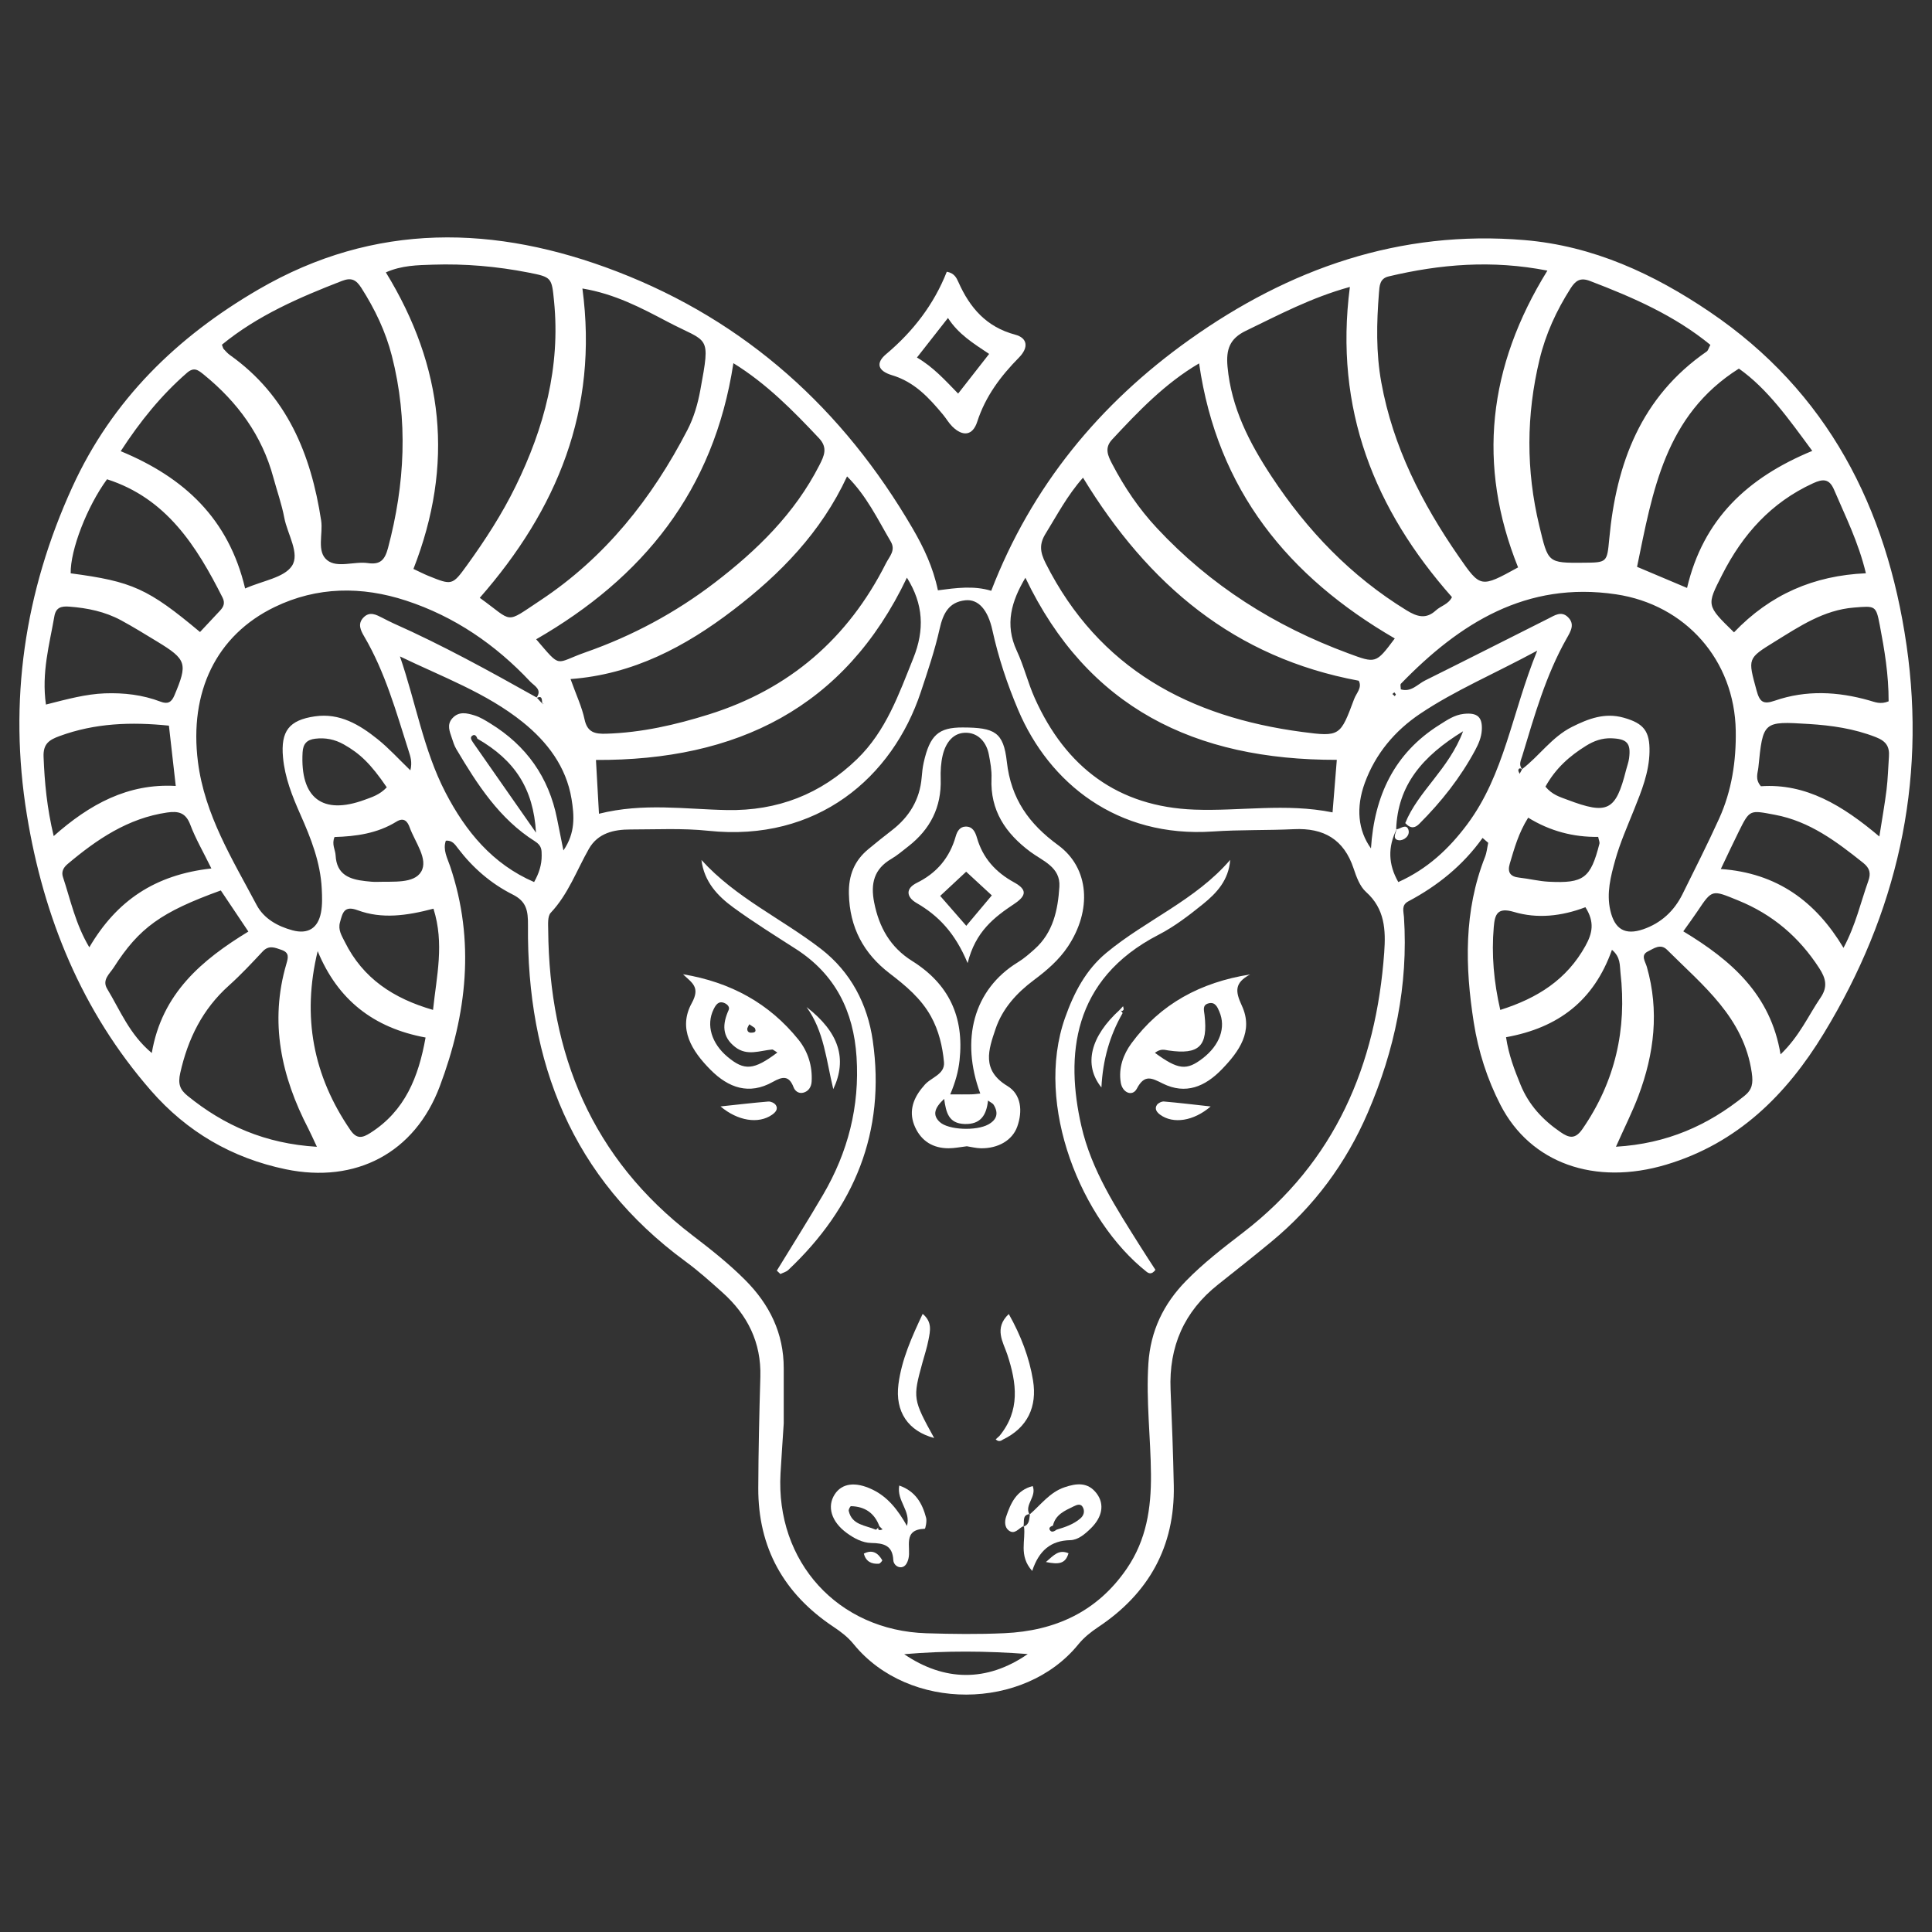 <svg version="1.1" id="Calque_1" xmlns="http://www.w3.org/2000/svg" x="0" y="0" viewBox="0 0 1080 1080" style="enable-background:new 0 0 1080 1080" xml:space="preserve"><rect x="0" y="0" width="1080" height="1080" fill="#333333" stroke="none"/><style>.st0{fill:#ffffff}</style><path class="st0" d="M1065.76 360.67c-11.1-76.92-44.06-141.67-109.99-186.32-31.34-21.23-65.17-36.92-103.62-40.14-69.66-5.84-131.45 15.96-187.26 55.7-50.21 35.75-88.22 81.86-110.79 140.35-9.68-2.97-19.57-1.62-29.8-.27-2.72-12.98-7.98-24.01-14.17-34.63-38.79-66.57-93.05-115.75-165.18-143.55-67.93-26.18-135.46-27.8-200.41 9.97-45.51 26.46-81.79 61.65-104.09 110.45-26.84 58.73-35.77 119.94-25.42 183.34 9.34 57.19 30.65 109.69 69.29 154.01 20.16 23.13 45.4 37.82 75.4 44.05 39.16 8.13 72.11-9.11 86.11-46.34 15.13-40.2 19.89-81.29 5.77-123.1-1.54-4.56-4.15-9.13-2.38-14.22 3.61-.38 5.19 2.18 6.82 4.32 8.28 10.86 18.42 19.66 30.54 25.75 7.73 3.88 8.63 8.99 8.56 17.22-.68 76.57 24.51 141.28 88.09 187.92 7.2 5.28 13.89 11.29 20.55 17.25 14.06 12.57 21.83 27.98 21.26 47.28-.61 20.69-1.08 41.39-1.16 62.08-.14 33.39 14.3 59.14 41.94 77.55 4.23 2.82 8.09 5.73 11.34 9.72 30.85 37.94 95.42 37.26 125.55.25 3.25-3.99 7.03-6.97 11.26-9.8 28.15-18.77 42.84-44.93 42.18-79.07-.34-17.88-1.06-35.76-1.8-53.63-.99-24.05 7.56-43.68 26.5-58.7 10.08-7.99 20.17-15.98 30.08-24.18 23.67-19.61 41.44-43.53 53.65-71.87 15.09-35.02 22.71-71.23 20.24-109.4-.21-3.24-1.57-6.67 2.42-8.79 16.33-8.66 30.52-20.06 41.52-35.45 1.05.91 2.11 1.81 3.16 2.72-.58 2.64-.81 5.42-1.79 7.91-11.91 30.21-11.2 61.28-6.28 92.59 2.54 16.11 7.49 31.61 14.94 46.07 16.78 32.55 52.69 45.27 92.61 33.34 39.85-11.9 67.2-38.98 88.14-73.41 40.7-66.89 57.43-139.21 46.22-216.97zm-14.95-11.19c2.61 13.69 4.97 27.47 4.94 42.56-4.55 1.89-7.67.41-10.8-.48-17.63-5.01-35.36-5.92-52.84.13-6.56 2.27-8.45.66-10.21-5.82-4.83-17.85-5.19-17.7 10.26-27.23 13.81-8.51 27.29-17.65 44.22-19.01 11.94-.97 12.31-1.25 14.43 9.85zm-25.57-75.74c6.28 14.77 13.59 29.13 17.81 46.72-29.06 1.27-53.44 11.78-73.73 33.02-15.6-15.18-15.32-15.04-6.64-32.15 11.47-22.61 27.42-40.45 50.84-51.18 5.54-2.54 9.08-2.61 11.72 3.59zM854.26 457.08c12.17 7.51 25.33 10.96 39.13 10.74.35 1.8.93 2.93.69 3.86-4.92 19.24-8.73 22.2-28.32 21.21-5.53-.28-10.99-1.69-16.52-2.29-5.11-.55-6.68-3.09-5.25-7.86 2.54-8.47 4.84-17.01 10.27-25.66zm-5.49-26.64c.27-1.09 1.1-1.16 2.06-.41-.45.84-.9 1.69-1.34 2.53-.26-.71-.87-1.51-.72-2.12zm27.41 16.63c-4.08-1.54-8.42-2.71-12.27-7.32 5.71-10.32 13.58-17.19 22.7-22.85 4.36-2.71 8.93-4.38 14.18-4.19 8.74.31 11 2.71 9.87 11.23-.29 2.19-1.12 4.3-1.66 6.46-5.79 22.92-10.26 25.22-32.82 16.67zm26.74 33.73c2.69-9.64 6.8-18.9 10.54-28.23 4.18-10.4 8.38-20.78 8.62-32.2.24-11.67-3.21-16.01-14.43-19.17-10.53-2.97-19.69.52-28.92 5.15-11.25 5.65-18.18 16.18-27.84 23.57 0 0-.01.01-.01.02-2.08-2.38-.67-4.96.06-7.34 6.81-22.46 13.16-45.1 24.83-65.71 2.29-4.05 4.83-8.05.58-12.04-3.63-3.42-7.33-.82-10.77.91-22.98 11.54-45.91 23.19-68.95 34.63-4.25 2.11-7.75 6.7-13.57 4.97 0-1.22-.44-2.64.06-3.15 32.87-33.9 70.15-57.41 120.18-49.99 38.91 5.78 66.33 36.78 66.99 76.24.28 16.88-2.22 33.56-9.27 49.1-6.47 14.25-13.54 28.23-20.49 42.26-4.67 9.43-11.97 16.2-21.95 19.64-10.17 3.5-15.99.02-18.41-10.54-2.22-9.68.22-19.06 2.75-28.12zm110.15-228.75c-36.39 15.01-60.98 38.24-70 76.61-9.65-4.07-18.63-7.86-27.95-11.8 8.74-42.16 15.46-84.65 56.93-110.81 16 11.3 27.78 28.06 41.02 46zm-124.3-95c23.98 9.15 47.34 19.33 67.34 35.74-.99 1.84-1.26 3.17-2.07 3.72-36.68 25.34-50.58 62.48-54.47 104.84-1.21 13.12-1.27 13.11-14.29 13.22-20.25.17-19.81.06-24.8-20.63-7.48-31.07-7.32-61.96.13-92.96 3.43-14.3 9.45-27.36 17.32-39.72 2.78-4.35 5.42-6.28 10.84-4.21zm-117.93 6.7c.31-3.9.38-8.03 5.38-9.22 28.89-6.87 57.89-9.31 88.78-3.25-33.26 53.78-39.38 108.67-16.38 165.9-21 11.54-20.99 11.54-33.28-6.23-20.51-29.66-36.65-61.24-43.17-97.12-3.03-16.64-2.66-33.34-1.33-50.08zm-74.44 21.19c18.41-8.88 36.44-18.54 58.19-24.54-8.9 68.34 13.8 124.47 57.07 173.4-2.02 4.06-6.21 4.86-8.98 7.41-5.55 5.11-10.56 3.55-16.43-.05-31.04-19.04-55.52-44.58-75.44-74.79-12.39-18.8-22.51-38.35-24.62-61.41-.86-9.49 1.09-15.61 10.21-20.02zm-74.75 60.79c14.72-15.83 29.62-31.42 48.65-42.6 10.19 70.96 49.97 119.31 109.39 153.77-10.61 14.2-10.55 14.03-26.08 8.28-41.04-15.18-77.04-37.92-106.98-70.07-10-10.74-18.08-22.69-24.85-35.64-2.46-4.68-4.53-9.02-.13-13.74zm158.66 142.46c-.2.32-.41.65-.61.97-.45-.4-.9-.8-1.35-1.21l1.1-.92c.29.4.58.78.86 1.16zm-195.79-89.92c6.42-10.38 12.05-21.26 20.89-31.24 36.5 59.93 84.78 100.65 154.13 113.5 2.06 3.87-1.33 6.9-2.56 10.22-7.73 20.72-7.87 21.23-29.05 18.42-62.85-8.34-113.58-35.21-143.38-94.27-3.25-6.43-3.62-10.83-.03-16.63zm-11.32 24.7c34.78 72.74 94.74 101.94 174.08 101.79-.82 10.11-1.53 18.92-2.38 29.37-26.19-5.29-51.68-.6-77.12-1.54-42.78-1.57-72.01-23.72-89.31-62.23-3.87-8.62-6.08-17.99-10.07-26.54-6.92-14.82-2.95-27.82 4.8-40.85zm-62.64 44.95c-8.13 20.22-15.24 40.7-31.46 56.42-20.32 19.69-44.54 29.01-72.67 28.49-23.34-.43-46.7-4.17-71.6 2.06-.66-11.7-1.15-20.48-1.69-30.07 78.48.36 139.05-28.89 173.83-101.9 9.28 14.79 9.93 29.23 3.59 45zm-12.63-65.2c2.91 4.95-.72 8.3-2.67 12.16-21.17 42.01-53.95 70.37-98.95 84.47-18.71 5.86-37.66 10.2-57.37 10.8-6.13.19-10.6-.55-12.17-7.99-1.48-7-4.66-13.65-7.84-22.56 35-2.59 64.2-18.15 90.93-38.59 26.26-20.08 49.13-43.39 63.65-74.7 10.95 10.86 17.13 24.02 24.42 36.41zm-40.1-57.76c5.02 5.34 2.88 9.85.21 15.09-13.8 27.06-34.88 47.6-58.61 65.76-21.92 16.76-46 29.68-72 38.79-17.56 6.15-13.29 9.53-27.7-7.24 59.57-34.34 99.31-82.81 110.24-154.34 18.61 11.5 33.36 26.54 47.86 41.94zm-254.2 110.89c11.69 19.93 17.82 42.02 24.76 63.8 1.01 3.16 2.16 6.32 1.01 10.98-6.47-6.22-11.96-12.33-18.29-17.4-10.15-8.14-21.21-14.81-35.12-12.78-14.41 2.1-19.12 8.25-17.79 22.91 1.02 11.28 5.13 21.62 9.68 31.87 5.9 13.29 11.26 26.8 11.98 41.58.21 4.43.4 9-.43 13.31-1.68 8.76-7.27 12.26-15.9 9.94-8.3-2.23-16.02-6.51-20.07-14.15-13.53-25.56-29.04-50.32-32.81-79.99-4.95-39.02 10.14-70.77 42.92-86.61 23.71-11.46 48.65-11.68 73.42-3.57 27.07 8.86 49.96 24.57 69.4 45.27 2.13 2.27 6.83 4.37 3.58 8.89-26.24-14.71-52.57-29.25-80.1-41.48-2.04-.91-4-1.98-6-2.98-3.52-1.78-7.16-3.88-10.67-.26-3.45 3.56-1.61 7.18.43 10.67zM187.01 467.9c11.89-.34 23.94-1.99 34.59-8.59 4.3-2.66 6.26.05 7.39 3.17 2.97 8.26 10.6 17.79 6.44 24.8-4.04 6.81-15.8 5.36-24.53 5.69-2.2.08-4.43-.18-6.63-.42-8.83-.97-16.12-3.54-16.66-14.4-.16-3.15-2.32-6.18-.6-10.25zm-17.86-47.36c.27-4.8 2.48-7.04 7.02-7.59 5.72-.69 10.95.33 16.05 3.21 8.87 5 15.01 10.77 23.99 23.96-4 4.22-8.27 5.47-12.38 6.98-23.61 8.68-36.12-.98-34.68-26.56zm134.02-27.21c-.99-1.07-2-2.15-3.02-3.25 3.32-1.51 2.63 1.48 3.02 3.25zm.77.08-.48.23c-.08-.08-.16-.17-.24-.25l.72.02zm69.21-213.55c22.98 12.1 24.17 6.57 18.33 38.24-1.43 7.76-3.59 15.25-7.19 22.22-19.82 38.33-45.99 71.33-82.28 95.34-20.25 13.4-14.72 12.2-33.82-1.47 43.08-49.16 66.48-105.07 57.38-172.92 18.3 3.06 33.04 10.93 47.58 18.59zm-131.14-31.91c17.93-.59 35.72.95 53.3 4.39 13.18 2.58 13.1 2.83 14.41 16.01 3.64 36.74-5.51 70.88-21.48 103.49-7.61 15.56-17.04 30.1-27.18 44.13-8.22 11.37-8.39 11.28-21.65 5.92-2.54-1.03-4.98-2.31-8.29-3.85C254 259.5 248.09 205.12 215.7 152.26c8.89-3.94 17.64-4.03 26.31-4.31zm-50.84 9.08c5.32-2.06 7.95-.59 10.83 3.91 7.57 11.85 13.58 24.39 17.05 37.97 9.21 35.99 7.32 71.75-2.16 107.48-1.81 6.81-4.47 9.36-11.27 8.38-7.66-1.1-17.03 2.95-22.74-1.63-6.03-4.84-2.2-14.64-3.36-22.21-5.69-37.12-19.11-69.81-50.97-92.44-1.32-.94-2.42-2.21-3.53-3.41-.35-.38-.43-1.02-.96-2.39 19.87-16.3 43.23-26.41 67.11-35.66zm-86.73 51.45c4.02-3.5 6.24-1.72 9.72 1.12 18.69 15.26 32.29 33.78 38.64 57.29 2.03 7.53 4.69 14.93 6.13 22.57 1.73 9.16 8.88 19.99 4.23 26.92-4.42 6.58-16.24 8.19-26.13 12.58-9.24-39.07-34.09-62.08-69.55-76.75 10.9-16.77 22.65-31.26 36.96-43.73zm-44.61 59.43c33.18 10.64 49.99 37.22 64.55 66.07 1.56 3.09.64 5.22-1.41 7.4-3.42 3.63-6.82 7.28-11.16 11.92-29.04-24.29-37.9-28.27-72.29-32.81-.27-12.98 9.13-37.32 20.31-52.58zm-29.44 76.61c.86-4.94 3.78-5.77 8.4-5.41 10.15.77 19.9 2.79 28.87 7.63 6.86 3.71 13.49 7.82 20.16 11.87 16.59 10.09 17.19 12.31 9.64 30.2-1.66 3.94-3.85 4.89-7.68 3.43-10.05-3.83-20.55-5.04-31.2-4.65-10.6.4-20.84 3.2-32.9 6.26-2.54-17.89 1.96-33.53 4.71-49.33zm-6.03 78.49c-.28-7.29 3.21-9.44 8.9-11.53 19.84-7.3 40.14-8 61.17-5.84 1.26 11.09 2.44 21.54 3.82 33.71-26.73-1.53-48.2 10.25-68.23 28.02-3.79-15.84-5.11-29.99-5.66-44.36zm10.83 67.25c-.94-2.82.14-5.19 2.59-7.26 16.4-13.81 33.73-25.61 55.67-28.81 6.39-.93 10.41.14 12.94 6.87 2.88 7.67 7.08 14.84 11.77 24.41-31.53 3.52-52.92 17.99-68.23 44.08-7.78-13.05-10.49-26.49-14.74-39.29zm49.66 98.38c-12.5-10.43-17.7-23.92-24.95-35.9-3.01-4.99 1.42-8.39 3.66-11.88 14.28-22.29 26.51-31.01 59.88-43.1 4.76 7.11 9.61 14.34 15.4 22.98-25.83 15.76-48.34 34.49-53.99 67.9zm19.98 23.91c-4.2-3.42-5.46-6.59-4.07-12.76 4.31-19.17 12.44-35.64 27.19-48.86 6.64-5.95 12.76-12.5 18.86-19.03 3.47-3.72 6.83-2.21 10.57-.91 4.46 1.55 3.75 4.25 2.7 7.86-9.52 32.49-2.87 62.89 12.31 92.12 1.25 2.42 2.33 4.93 4.76 10.09-28.92-1.75-51.88-11.9-72.32-28.51zm102.12 20.81c-4.28 2.71-7.49 3.58-11.04-1.59-20.89-30.42-27.18-63.43-18.33-100.09 11.2 27.2 31.19 42.92 60.32 48.3-3.94 22.1-11.49 41.06-30.95 53.38zm35.12-68.82c-22.15-6.38-39.18-17.62-49.3-37.99-1.74-3.5-3.91-6.72-2.71-11 1.43-5.11 2.2-9.57 9.86-6.73 13.53 5.02 27.39 3.1 42.39-.86 6.2 19.63 1.74 37.58-.24 56.58zm56.5-71.47c-23.28-10.06-38.26-28.34-49.51-50.01-12.34-23.77-16.61-50.36-25.49-76.12 23.66 11.45 48.28 20.36 68.65 36.73 13.67 10.99 24.31 24.9 27.27 42.92 1.52 9.28 2.29 18.9-4.53 28.81-1.36-6.74-2.48-12.24-3.57-17.75-4.6-23.21-17.17-40.86-37.25-53.21-2.83-1.74-5.75-3.57-8.89-4.53-4.2-1.28-8.75-2.46-12.4 1.63-3.2 3.59-1.47 7.34-.26 11.03.69 2.11 1.37 4.29 2.49 6.18 11.7 19.72 24.08 39.02 43.98 51.56 3.86 2.43 3.72 4.9 3.74 7.95.04 5.1-1.46 9.88-4.23 14.81zm1.06-27.61c-12.61-18.06-23.94-34.28-35.27-50.51-.71-1.17-1.82-2.62-.41-3.66 1.47-1.08 2.44.16 2.9 1.64 20.96 12.05 31.35 27.92 32.78 52.53zM505.45 924.7c23.2-1.99 45.99-1.83 69.07-.08-22.98 15.91-46.85 15.22-69.07.08zm268.34-392.32c-4.54 63.12-27.42 117.04-78.82 156.57-11.09 8.53-22.18 17.05-31.98 27.09-12.57 12.86-19.84 27.86-21.04 46.18-1.35 20.77 1.29 41.34 1.45 62.02.15 18.88-2.55 36.59-13.51 52.62-16.54 24.19-40.11 34.82-68.43 36.11-14.52.66-29.1.48-43.63.03-49.43-1.54-84.32-39.96-81.51-89.45.51-8.93 1.15-17.86 1.79-27.81 0-9.62-.01-20.24 0-30.86.03-19.59-7.93-35.69-21.53-49.33-9.11-9.14-19.18-17.11-29.42-24.93-56.27-42.99-80.15-101.35-80.71-170.69-.03-3.29-.43-7.73 1.42-9.69 9.81-10.42 14.47-23.7 21.34-35.76 4.99-8.75 13.87-10.8 23.16-10.8 14.54 0 29.2-.79 43.6.73 60.8 6.44 102.9-29.79 118.77-77.56 3.87-11.65 7.83-23.33 10.51-35.27 1.92-8.53 5.03-14.98 14.3-16.01 7.29-.81 12.69 5.19 15.22 16.76 3.36 15.35 8.32 30.19 14.42 44.58 17.28 40.78 55.29 71.56 108.9 67.89 15.05-1.03 30.19-.57 45.27-1.29 16.62-.79 27.9 5.69 33.3 21.93 1.56 4.7 3.49 10.06 6.98 13.18 10.54 9.42 11.05 21.28 10.15 33.76zm46.36-71.52c-10.21 13.67-22.23 24.91-38.49 32.22-5.68-9.92-5.87-19.58-.98-29.45.02 0 .03-.01.05-.01.03-.1.07-.22.09-.32 0 0 0-.01.01-.02l-.37.39c.85-24.79 14.71-40.94 37.41-54.89-7.92 21.22-25.14 33.52-32.33 51.34 3.32 3.57 5.76 2.48 7.86.39 12.32-12.3 23.02-25.85 31.28-41.24 1.86-3.48 3.39-7.03 3.65-11.03.47-7.38-2.45-10-10.04-9.18-5.24.56-9.35 3.45-13.6 6.12-25.34 15.89-36.43 39.78-38.31 69.09-7.25-10.05-8.51-22.81-3.43-36.66 5.97-16.3 16.79-29.13 30.94-38.63 19.43-13.04 41.05-22.1 65.43-35.26-14.21 34.88-18.28 69.17-39.17 97.14zm18.51 103.7c-3.6-15.67-4.98-30.91-3.63-46.41.6-6.93 1.93-11.15 11.27-8.37 12.98 3.86 26.46 2.47 39.95-2.64 5.31 8.35 3.9 14.59.02 21.6-10.41 18.83-26.74 29.23-47.61 35.82zm45.94 66.56c-4.09 5.92-7.5 5-12.22 1.77-9.91-6.77-17.76-15.17-22.37-26.46-3.36-8.24-6.6-16.46-8.13-26.62 29.31-5.28 49.12-20.46 59.21-48.85 4.95 4.1 4.31 8.85 4.76 12.7 3.67 31.72-2.94 60.94-21.25 87.46zm90.57-18.53c-20.43 16.51-43.31 26.75-71.84 28.44 5.01-11.26 9.27-19.69 12.57-28.47 8.84-23.5 11.72-47.51 4.69-72.09-.86-3.02-3.68-6.53.64-8.64 3.2-1.56 6.97-4.59 10.69-.87 19.99 19.98 42.9 37.77 47.34 68.78.85 5.93.2 9.39-4.09 12.85zm42.51-54.86c-6.82 9.99-11.64 21.38-22.34 31.68-5.52-33.47-27.48-52.55-54.37-68.79 3.44-4.86 5.77-7.98 7.93-11.22 8.3-12.44 8.1-12 22.77-6.04 19.26 7.83 34.06 20.48 45.29 37.84 3.7 5.72 4.89 10.43.72 16.53zm26.74-65.34c-4.29 12.01-7.02 24.59-13.89 37.47-15.52-25.9-37.09-41.83-68.58-44.08 3.9-8.16 6.9-14.63 10.07-21 6.15-12.4 6.11-11.95 20.22-9.3 19.44 3.65 34.39 14.99 49.27 26.84 3.79 3.01 4.38 5.95 2.91 10.07zm11.5-69.33c-.44 6.11-.58 12.26-1.32 18.33-.99 8.07-2.45 16.09-4.03 26.22-20.47-17.3-41.03-29.84-66.22-28.09-3.41-3.96-1.74-7.32-1.42-10.46 2.59-25.81 2.64-25.93 28.15-24.35 12.79.79 25.34 2.59 37.52 7.36 5.93 2.31 7.72 5.41 7.32 10.99z"/><path class="st0" d="M498.66 209.75c12.6 3.79 20.65 12.62 28.52 22.07 1.78 2.14 3.18 4.63 5.13 6.57 5.82 5.78 11.41 5.25 13.96-2.62 4.62-14.26 13.08-25.48 23.37-35.93 5.5-5.59 4.76-10.92-2.13-12.75-16.11-4.29-25.36-15.01-31.74-29.37-1.09-2.44-2.37-5.09-6.51-5.81-7.13 18.13-18.76 33.32-33.91 46.05-5.85 4.91-4.81 9.35 3.31 11.79zm31.26-32.01c5.81 9.09 14.25 14.24 23.01 20.11-5.98 7.65-11.25 14.39-17.33 22.17-7.39-7.6-13.99-14.91-23.02-20.16 5.87-7.48 11.29-14.4 17.34-22.12zM568.65 629.8c3.09-8.65 2.27-18.03-5.51-22.73-14.61-8.83-10.56-20.26-6.62-31.89 3.88-11.45 11.83-20.13 21.4-27.29 7.2-5.38 13.96-11.16 19-18.7 13.56-20.28 12.12-43.93-5.44-56.76-16.33-11.93-26.33-25.9-28.65-46.59-1.87-16.69-6.85-19.11-24.63-19.18-13.53-.06-18.41 4.27-21.84 19.58-.61 2.71-.9 5.51-1.13 8.29-1.03 12.48-6.94 22.15-16.75 29.68-4.43 3.4-8.77 6.91-13.07 10.47-7.83 6.48-11.09 14.59-10.87 24.99.41 18.77 8.21 33.33 22.81 44.49 8.94 6.84 17.5 13.97 23.04 23.97 4.39 7.92 6.48 16.75 7.3 25.56.67 7.24-7.86 8.61-11.35 13.43-.33.45-.74.83-1.09 1.27-5.28 6.58-7.33 13.82-3.66 21.79 3.62 7.85 10.11 11.71 18.7 11.71 3.32 0 6.64-.71 10.19-1.12 2.48.37 5.23 1.1 7.99 1.13 9.56.09 17.46-4.48 20.18-12.1zm-58.78-92.62c-12.19-7.64-18.47-18.8-21.21-32.72-2.07-10.52-.1-18.67 9.59-24.33 3.36-1.96 6.35-4.57 9.45-6.97 12.31-9.56 18.65-21.93 18.15-37.73-.14-4.42.11-9 1.13-13.28 1.67-7 5.94-12.92 13.59-12.52 6.53.34 10.91 5.44 12.2 12.15.83 4.36 1.67 8.86 1.48 13.26-.78 18.04 7.84 30.78 21.7 41.11 6.91 5.15 16.95 8.54 16.25 19.55-.83 12.95-3.44 25.6-13.86 34.88-2.92 2.6-5.9 5.23-9.22 7.26-25.06 15.29-32.23 43.5-21.14 73.45-1.69.16-3.32.43-4.96.46-3.28.07-6.56.02-11.84.02 2.88-6.81 4.53-12.76 5.22-19.06 2.64-24.31-5.97-42.64-26.53-55.53zm42.6 91.4c-6.68 3.71-22.32 3.14-27.16-1.38-4.16-3.9-2.97-7.81 2.48-12.92 1.07 7.67 2.51 13.74 11.39 14.04 9.09.31 12.27-5.05 13.13-13.11 1.53 1.12 2.66 1.55 3.15 2.37 2.84 4.65 1.83 8.33-2.99 11zM604.45 629.3c-8.81-38.78-5.44-81.69 43.19-106.76 8.87-4.57 17-10.82 24.8-17.12 7.61-6.14 14.39-13.33 15.24-24.74-19.41 22.58-47.04 33.56-69.21 51.95-11.53 9.56-18.17 22.39-23.1 36.33-17.32 49.05 9.32 113.27 45.5 141.91 1.18.93 2.89 1.86 5.02-1.02-2.65-4.1-5.61-8.59-8.47-13.15-13.37-21.3-27.26-42.29-32.97-67.4zM487.89 581.75c-2.92-20.33-12.21-38.38-29.03-51.36-21.9-16.89-47.64-28.56-66.75-49.66 1.53 12.24 9.08 20.18 17.94 26.63 11.27 8.22 23.16 15.61 34.91 23.16 22 14.15 32.2 34.79 33.86 60.35 1.79 27.65-4.82 53.25-18.73 77.01-8.36 14.29-17.21 28.29-25.84 42.41.67.63 1.33 1.26 2 1.89 1.48-.73 3.24-1.16 4.39-2.24 36.99-34.88 54.56-77.28 47.25-128.19z"/><path class="st0" d="M698.81 544.72c-27.82 4.42-50.16 16.51-66.31 38.48-4.58 6.23-7.34 13.83-5.98 22 .95 5.74 6.57 7.96 8.99 3.35 4.31-8.22 8.36-5.89 14.48-2.85 12.87 6.39 23.7 1.68 32.99-7.91 9.69-9.99 17.83-21.34 11.23-35.59-3.71-8.02-4.23-12.7 4.6-17.48zm-26.53 46.92c-8.99 6.91-13.6 6.45-26.69-3.11 3.39-2.51 5.37-1.63 7.58-1.31 17.2 2.5 22.15-2.38 20.18-19.79-.32-2.82-1.38-5.72 2.44-6.6 3.54-.81 4.79 2.23 5.82 4.64 3.84 8.92.2 18.84-9.33 26.17zM432.01 604.79c5.41-3.04 9.04-3.72 11.6 2.98.81 2.11 2.79 3.66 5.33 3.07 3.11-.72 4.59-3.38 4.76-6.14.54-8.71-2.04-16.92-7.35-23.52-16.34-20.29-37.87-32.12-64.56-36.57 5.03 4.83 9.85 7.14 4.91 16.13-7.88 14.35.08 26.8 10.52 37.31 10.04 10.09 21.53 14.19 34.79 6.74zm-13.15-32.21c1.19.79 2.39 1.59 3.02 2.01.87 1.71.44 2.4-.96 2.62-1.55.25-3.08.03-3.2-1.86-.05-.9.74-1.85 1.14-2.77zm-12.15 18.21c-8.96-7.49-12.1-17.82-7.82-26.54 1.15-2.34 2.69-5.08 6.24-3.47 1.59.72 2.92 2.2 2.19 3.82-3.52 7.84-3.87 14.9 3.72 20.75 6.64 5.12 13.68 1.94 20.62 1.33.45-.04.95.53 2.89 1.69-13.24 9.93-18.44 10.28-27.84 2.42zM502.69 830.42c-1.54 8.7 6.58 13.97 4.32 22.59-5.04-8.9-10.67-16.23-19.46-20.41-9.37-4.45-16.89-3.51-20.95 2.77-4.42 6.84-1.83 15.3 6.68 21.53 4.11 3.01 8.77 5.54 13.74 5.63 6.96.11 11.95 1.33 12.34 9.58.11 2.32 2.25 4.24 4.53 3.98 2.24-.25 3.36-2.47 3.94-4.81 1.58-6.26-3.57-16.29 9.12-16.69.36-.01 1.27-4.18.76-6.11-2.12-8.02-5.87-14.87-15.02-18.06zm-11.25 24.85c-.68-.35-.75-.93-.33-1.52-.64.68-1.33 1.46-1.62 1.33-5.7-2.5-13.24-2.5-15.04-10.46-.18-.79.84-2.67 1.27-2.66 7.76.18 13.16 3.86 15.88 11.24l.02.02c.04-.03.06-.07.1-.1l-.1.1c.59.58 1.17 1.16 1.76 1.73-.65.14-1.47.57-1.94.32z"/><path class="st0" d="M491.63 853.23c-.21.17-.39.35-.52.52.18-.19.35-.36.52-.52zM595 831.42c-8.19 2.81-13.11 9.69-19.26 15.03-.46 2.61-.12 5.64-3.34 6.81 1.15 7.66-3.15 16.29 4.6 24.9 3.74-11.3 10.3-16.96 21.26-17.2 4.38-.09 8.2-3.36 11.46-6.54 6.48-6.33 7.81-13.5 3.4-19.45-4.9-6.6-11.32-5.88-18.12-3.55zm8.94 17.39c-3.83 3.31-8.52 4.87-13.26 6.28-1.14.77-2.58 1.76-3.61.49-1.16-1.44.15-2.3 1.53-2.75 1.4-6.17 6.58-8.32 11.48-10.71 1.93-.94 4.2-1.95 5.41.81.95 2.14.27 4.31-1.55 5.88z"/><path class="st0" d="M575.49 846.69c.09-.07.17-.16.26-.23.01-.05.01-.11.03-.17l-.29.4zM577.48 771.72c-2.09-12.88-6.83-25.22-13.56-37.17-8.49 7.97-3.07 15.85-.87 22.51 5.34 16.17 7.36 31.41-4.37 45.67-.69.62-1.37 1.24-2.06 1.85 1.25 1.3 2.57 1.21 3.94.19 14.02-6.72 19.26-18.61 16.92-33.05zM515.62 761.83c1.18-4.29 2.6-8.55 3.42-12.91.91-4.81 2.24-9.91-3.26-14.45-6.03 12.82-11.73 25.44-13.53 39.21-2.04 15.63 5.56 26.33 19.95 30.18-11.88-21.55-12-22.32-6.58-42.03zM450.86 562.95c9.81 13.46 10.98 29.59 14.95 45.88 7.96-16.89 3.2-31.81-14.95-45.88zM429.51 615.76c-8.75.73-17.47 1.76-26.73 2.74 9.66 8.14 21.21 9.94 28.78 4.67 1.74-1.21 3.73-3.13 2.04-5.53-.76-1.08-2.75-1.99-4.09-1.88zM646.72 617.66c-1.54 2.25.08 4.22 1.84 5.49 7.28 5.29 18.69 3.59 28.21-4.63-9.17-1.01-17.61-2.04-26.08-2.77-1.3-.11-3.24.83-3.97 1.91zM575.35 846.38c-2.66-5.4 4.23-9.59 1.95-15.67-9.12 2.34-12.32 9.55-14.89 17.2-.89 2.65-.8 5.86 1.43 7.59 3.42 2.66 5.58-1.24 8.29-2.41.64-2.45-.87-6.04 3.22-6.71z"/><path class="st0" d="M575.77 846.29c-.17.02-.27.07-.42.09.05.1.08.2.14.31l.28-.4zM572.12 853.1c-.03.1-.03.22-.07.32.14-.04.23-.1.35-.15-.01-.1-.02-.2-.04-.29-.08.02-.16.08-.24.12zM482.88 868.5c1.15 4.37 4.26 5.93 8.44 5.62.7-.05 2-1.71 1.86-1.95-2.35-4.05-5.52-6.17-10.3-3.67zM584.67 873.18c7.07 1.44 10.91 1.08 12.63-4.9-5.32-2.22-7.98.82-12.63 4.9zM628.02 564.52c.29-.46-.12-1.36-.22-2.05-.58.64-1.17 1.28-1.75 1.92-.1-.12-.21-.25-.29-.35v.01-.01s.13.22.2.32l.05.08c-16.38 14.81-20.55 30.77-10.31 43.45.77-15.3 4.59-28.9 11.8-41.47.15-.26-.52-.98-1.13-1.66.58.5 1.21.47 1.65-.24zM781.93 469.7c2.69.37 6.58-2.51 5.35-5.98-1.19-3.35-4.21-.54-6.54-.11-.69 2.38-2.43 5.6 1.19 6.09zM566.97 505.28c7.12-4.75 7.06-8.1-.11-12.04-10.35-5.69-17.43-13.55-20.71-24.83-.99-3.4-2.43-6.45-6.42-6.34-3.12.09-4.66 2.57-5.47 5.44-3.37 11.89-10.54 20.48-21.71 25.99-6.66 3.28-5.74 8.08-.2 11.28 12.27 7.1 21.56 16.77 28.56 33.6 4.38-17.64 14.79-25.59 26.06-33.1zm-41.4-4.46c5.11-4.77 9.85-9.18 14.52-13.53 4.65 4.29 9.1 8.4 14.34 13.24-4.68 5.56-9.41 11.2-14.28 17-4.96-5.69-9.6-11.01-14.58-16.71z"/></svg>